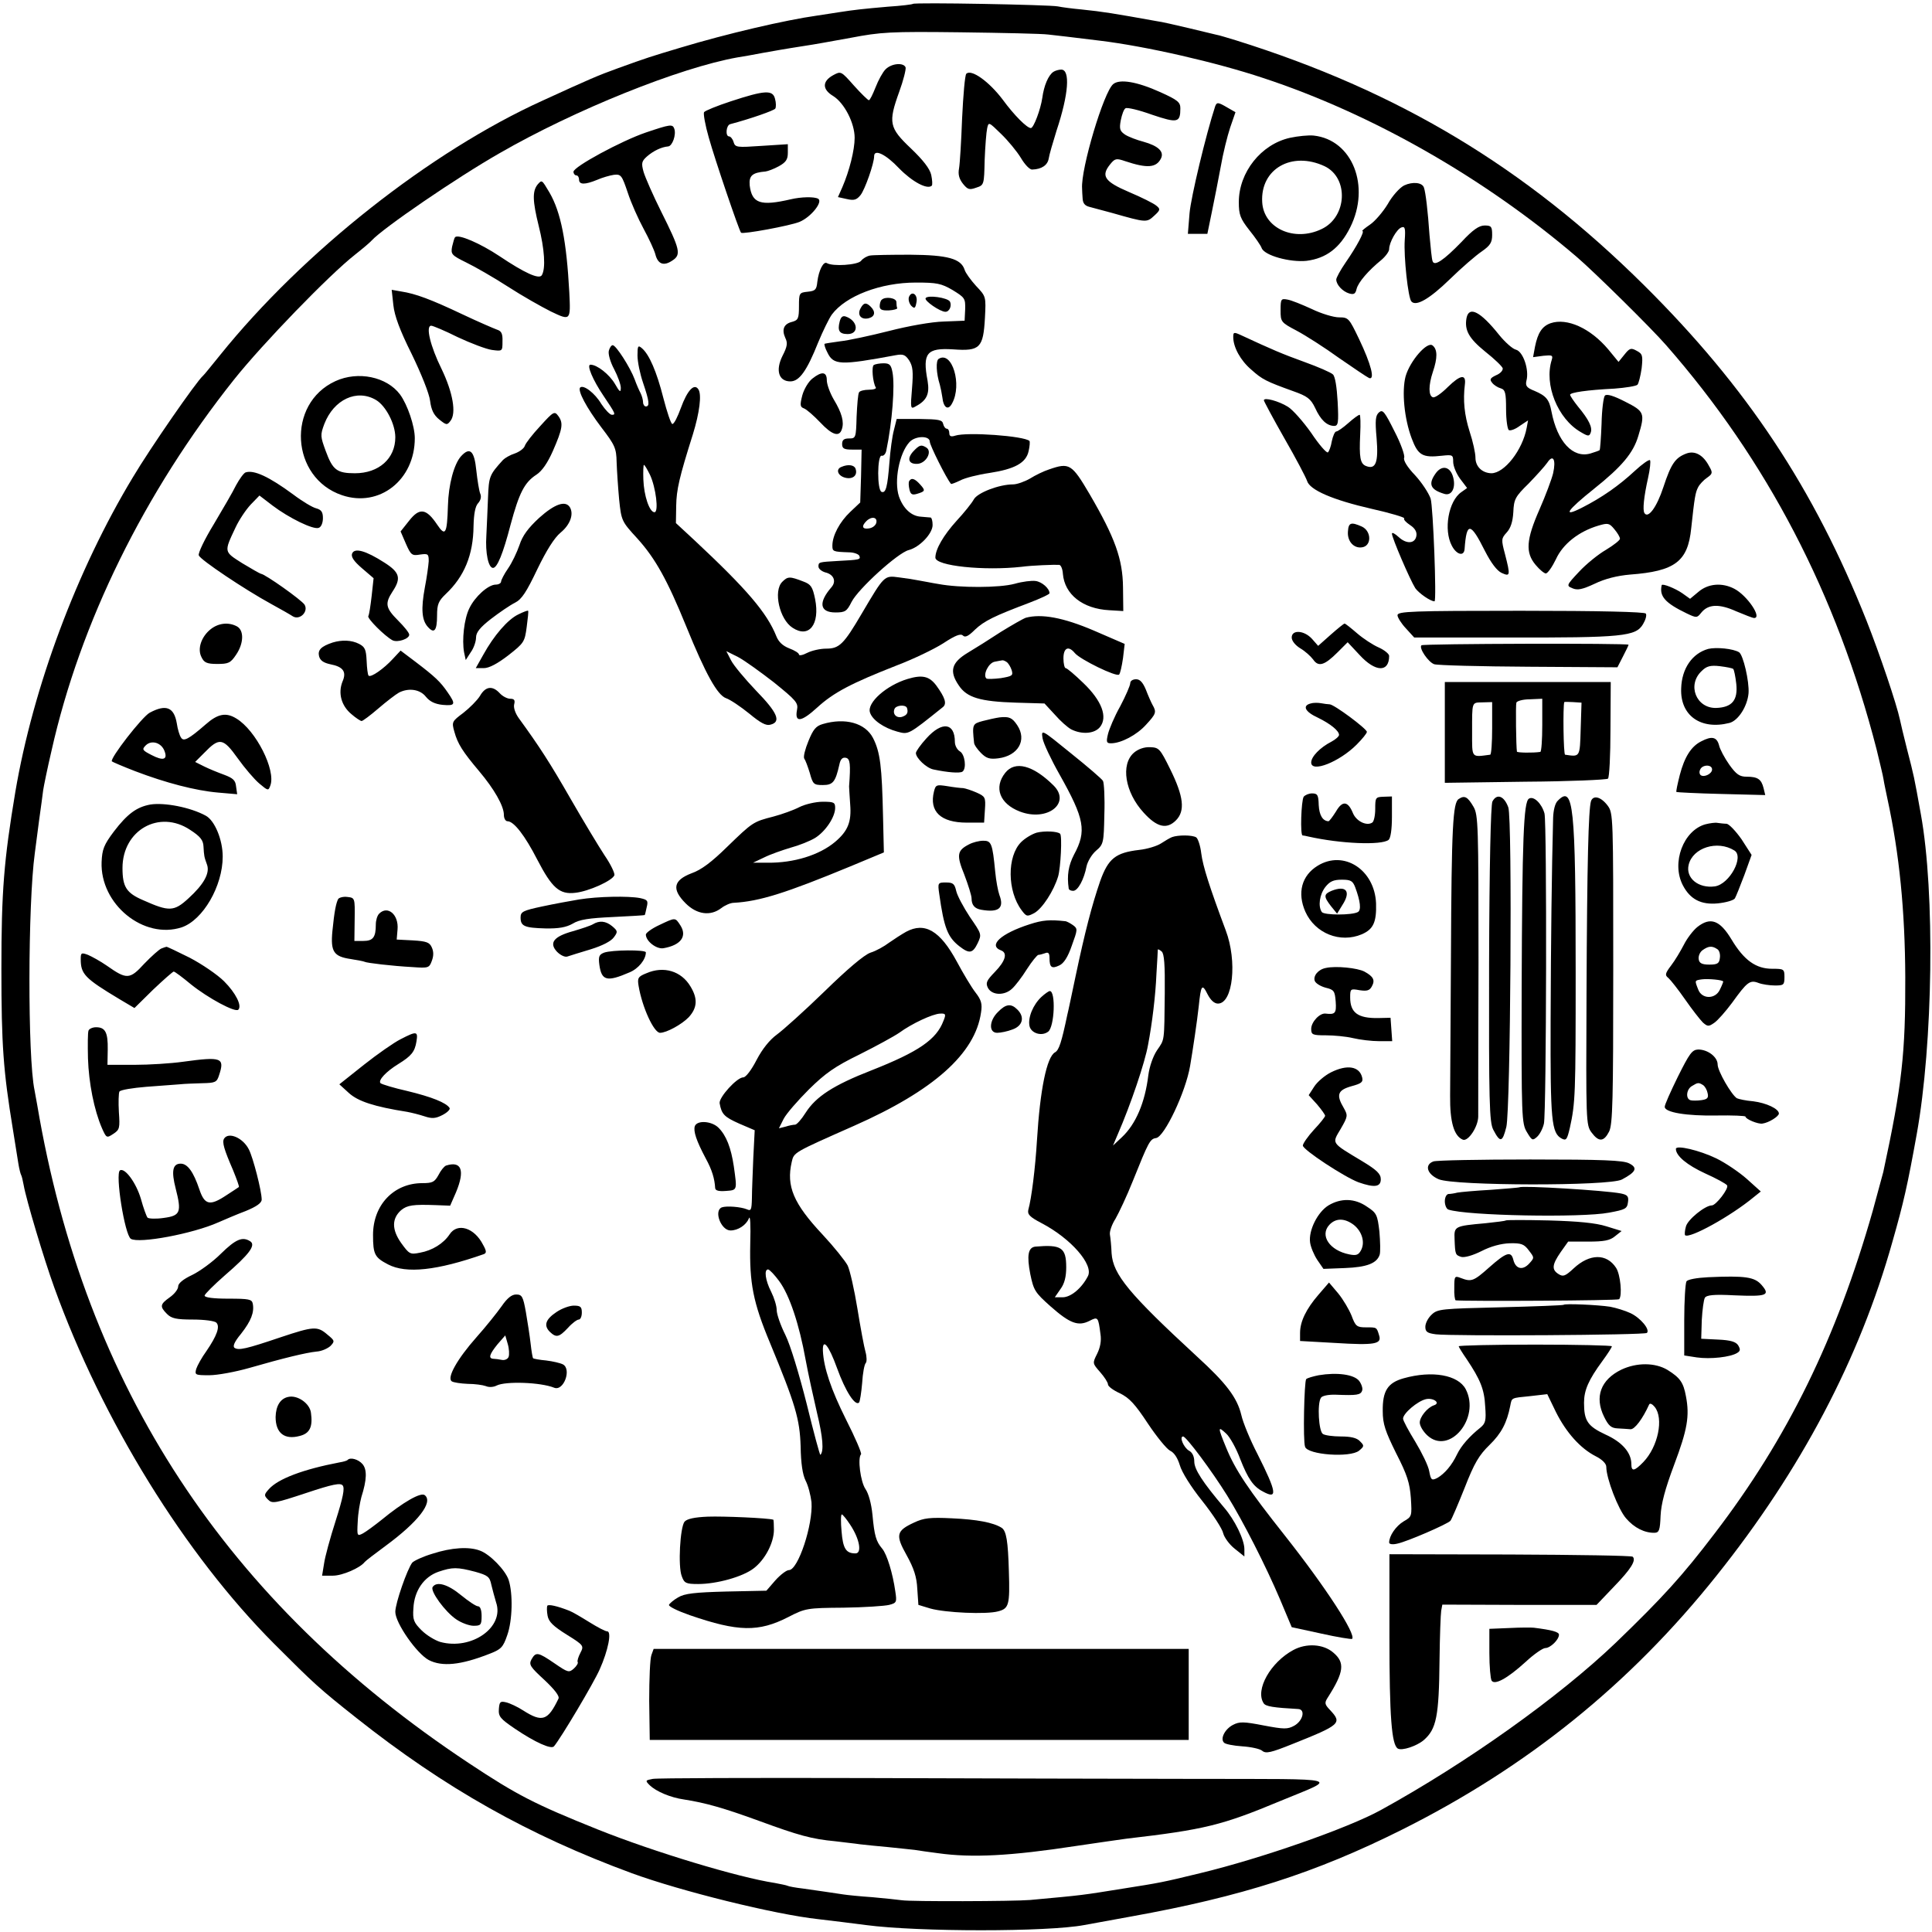 <svg version="1" xmlns="http://www.w3.org/2000/svg" width="925.333" height="925.333" viewBox="0 0 694 694"><path d="M327.9 1.4c-.2.2-4.2.7-8.9 1-9.1.8-11.9 1.1-17.7 2-2.1.3-5.6.9-7.8 1.2-11.4 1.6-32.4 6.5-49 11.5-11 3.3-11.7 3.5-22.5 7.4-7.2 2.6-10.2 3.9-27 11.6-40.4 18.3-86.1 54.4-115.9 91.4-3.1 3.8-5.8 7.2-6.2 7.5-2.4 2.1-18.9 25.9-25.2 36.5-20.1 33.3-35.8 75.3-42.2 113-4.1 24.6-5 35.6-5 63.5 0 27.6.7 36.7 4.1 57.5.8 4.9 1.7 10.6 2 12.5.3 1.9.8 3.8 1 4.1.2.3.6 1.9.9 3.6.9 5.2 7.3 26.6 11 36.8 17.3 47.9 46.9 95.8 79 128 14.5 14.5 16 15.9 29.5 26.6 31.8 25.2 62 42.2 99 55.8 17.5 6.4 51.3 14.8 67 16.5 5.7.7 11.1 1.3 17 2.1 18.8 2.5 65.4 2.5 78.5 0 1.7-.3 9.3-1.7 17-3.1 39.4-7.1 66-15.6 97-31.1 45-22.5 82-52.3 113.1-91.3 30.3-37.9 51.4-77.9 63.2-120 4-14 5.4-20.2 8.7-38.5 5.9-32.7 6.6-87 1.5-115-2.5-13.9-2.4-13.4-5-23.5-1.2-4.7-2.3-9.4-2.5-10.4-1.2-5.7-7.3-23.7-12-35.6-18.9-47.5-42.9-83.8-79.9-120.5-42.8-42.5-88.4-69.8-146.6-88-3-.9-6.2-1.9-7-2-.8-.2-5.3-1.3-10-2.4-4.7-1.1-9.8-2.3-11.5-2.5-15.6-2.8-19.2-3.4-27-4.2-3.3-.3-7.1-.8-8.5-1.1-3-.6-51.5-1.5-52.1-.9zm48.6 11c3.8.4 7.8.9 18.5 2.2 16.6 2 41.9 7.8 58.7 13.4 39.2 12.9 79.6 36 112.7 64.3 6.2 5.3 26.7 25.5 32.1 31.7 36.2 41.3 61.3 89.5 75.6 145.2 1.1 4.6 2.3 9.4 2.5 10.8.2 1.4.9 4.5 1.4 7 4.3 19.8 6.3 40.2 6.4 64 .1 27.4-1.2 38.9-7.9 70-.2.8-1.9 7.1-3.8 14-13 45.7-30.6 81.7-56.9 116-11.5 15.1-18.5 22.8-35.4 39.1-20.5 19.6-53.5 43.1-84.4 60.1-11.8 6.5-43 17.4-65 22.7-13.6 3.3-14.2 3.4-27.5 5.5-15 2.4-13.8 2.3-33.5 4.1-5.9.5-42.8.6-46 .1-1.4-.2-6.2-.7-10.6-1.1-4.5-.3-9.3-.8-10.5-1-3.4-.5-8.6-1.3-14.4-2.1-2.7-.3-5.3-.8-5.6-1-.4-.2-2.4-.6-4.5-1-13.2-2-43.6-11.2-63.6-19.2-22.9-9.2-29.1-12.4-46.3-23.8-87.3-57.8-138-135.2-155.1-236.3-.3-1.8-.8-4.3-1-5.5-2.5-11.9-2.4-66.8.1-85.1.2-1.7.9-6.8 1.5-11.5.7-4.7 1.3-9.7 1.5-11.1.2-1.4 1.5-7.8 3-14.2 10.3-46 33.3-92.8 65.6-133.4 10.3-12.9 34.1-37.5 43.4-44.8 2.8-2.2 5.5-4.5 6-5.1 4-4.4 30.4-22.5 46-31.4 26.9-15.5 64.6-30.7 85.5-34.4 1.4-.2 5.4-.9 9-1.6 10.1-1.8 11.2-1.9 15.5-2.6 2.2-.3 9.4-1.6 16-2.8 11-2.1 14.2-2.3 39.5-2 15.1.2 29.3.5 31.5.8z"/><path d="M318.1 24.9c-1 1-2.6 3.9-3.6 6.5-1 2.5-2 4.6-2.4 4.6-.3 0-2.7-2.3-5.3-5.2-4.7-5.3-4.7-5.3-7.5-3.8-4 2.2-4 5.1 0 7.5 4 2.5 7.7 9.7 7.7 15 0 4.4-1.9 11.9-4.4 17.7l-1.6 3.6 3.2.7c2.6.6 3.5.3 4.9-1.4 1.6-2 4.9-11.4 4.9-14 0-2.7 4.2-.7 9 4.4 4.7 4.8 10.1 7.7 11.7 6.2.3-.3.2-2-.2-3.9-.5-2.2-2.9-5.3-7.3-9.5-7.8-7.4-8.2-9.2-4.2-20.3 1.5-4.1 2.5-8.1 2.3-8.8-.7-1.8-5-1.5-7.2.7zM378.4 25.8c-1.8 1.2-3.4 4.9-4 9.4-.6 4.1-3.1 10.8-4.1 10.8-1.4 0-6-4.6-10.1-10.2-4.9-6.5-11.3-11.1-13.1-9.3-.5.6-1.1 7.7-1.5 16-.3 8.2-.8 16.3-1.1 18-.4 2.1 0 3.7 1.4 5.5 1.7 2.1 2.3 2.3 4.8 1.4 2.8-.9 2.8-1.1 3-9.9.2-5 .6-10.1.9-11.4.5-2.4.6-2.3 5 2 2.5 2.4 5.7 6.3 7.1 8.6 1.4 2.4 3.2 4.3 4.1 4.2 3.4-.1 5.5-1.6 5.9-3.9.2-1.4 1.5-5.8 2.8-10 4.4-13.2 5-22 1.7-22-.9 0-2.2.4-2.8.8zM399.9 30.2c-3.4 2.7-11.7 30.5-11.2 37.5 0 .7.1 2.4.2 3.7.1 1.6.8 2.5 2.4 2.9 1.2.3 4.9 1.3 8.2 2.2 12.3 3.5 12.4 3.5 15.1 1 2.2-2 2.3-2.4.8-3.6-.9-.8-5.3-3-9.8-4.9-8.9-3.8-10.2-5.8-6.8-10 1.7-2.1 2.2-2.2 5.4-1.1 7.8 2.6 11.1 2.4 12.8-.9 1.3-2.5-.9-4.6-6.3-6.1-2.3-.6-5.2-1.7-6.5-2.5-1.9-1.3-2.2-2-1.6-5.2.4-2 1.1-4 1.7-4.3.5-.4 4.8.6 9.5 2.3 9.2 3.1 10.2 2.9 10.2-2.3 0-2.2-1-3-7.2-5.8-8.4-3.8-14.6-4.8-16.9-2.9zM262.5 36.4c-4.9 1.6-9.3 3.4-9.6 3.9-.3.5.4 4.6 1.7 9.1 2.2 7.9 10.9 33.5 11.6 34.2.7.6 17.6-2.5 21-3.9 4.1-1.7 8.5-7.2 6.7-8.3-1.4-.8-6.1-.7-9.9.2-10.8 2.5-13.9 1.5-14.7-5-.3-3.5.9-4.6 5.7-5 .8-.1 3-.9 4.8-1.9 2.5-1.4 3.2-2.4 3.2-4.8v-3.1l-9.4.6c-8.9.6-9.5.6-10.1-1.4-.3-1.1-1.1-2-1.6-2-1.4 0-1.1-4 .4-4.4 7.2-1.9 15.8-4.9 16.2-5.6.3-.5.3-2.1-.1-3.5-.8-3.3-3.7-3.1-15.9.9zM436.5 38.2c-3.3 10.1-8.7 32.6-9.2 38.4l-.6 7.4h7l1.6-7.8c.9-4.2 2.3-11.6 3.2-16.3.8-4.7 2.4-11.1 3.4-14.1l1.9-5.5-2.8-1.6c-3.4-2-3.9-2.1-4.5-.5zM232 47.6c-8.8 3-26 12.3-26 14.1 0 .7.5 1.3 1 1.3.6 0 1 .7 1 1.5 0 1.9 2.1 1.9 6.5.1 1.8-.8 4.6-1.6 6-1.8 2.6-.3 2.9.2 5 6.4 1.2 3.7 3.8 9.5 5.7 13 1.9 3.5 3.8 7.6 4.2 9.1.9 3.6 3 4.4 6.1 2.3 3.3-2.1 2.8-4-4-17.6-2.9-5.8-5.7-12.2-6.3-14.2-.9-3.2-.7-3.9 1.2-5.6 2.3-2 5.2-3.4 7.6-3.6 1.5-.1 3-4.2 2.2-6.4-.6-1.7-1.6-1.5-10.2 1.4zM463.4 49.5C453 51.8 445 61.9 445 72.6c0 4.5.5 5.9 3.8 10.1 2.1 2.6 4.1 5.5 4.4 6.4 1 2.7 10.2 5.2 16.1 4.6 7.1-.9 12-4.6 15.7-12 7.4-14.8.8-31.5-13.1-33-1.9-.2-5.7.2-8.5.8zm12.4 10.2c8.8 4.2 8.1 18.3-1.1 22.6-9.8 4.7-20.8-.3-21.3-9.7-.7-11.9 10.6-18.4 22.4-12.9zM193.1 66.3c-1.9 2.4-1.8 5.9.4 14.8 2.1 8.3 2.6 15.4 1.1 17.8-1 1.5-6.1-.8-15.2-6.9-6.9-4.6-14.8-8-15.9-6.8-.3.2-.7 1.8-1.1 3.4-.5 2.7-.2 3.1 5.1 5.7 3.1 1.5 9.9 5.4 15 8.7 5.1 3.3 12 7.2 15.4 8.9 7.1 3.4 7.1 3.3 6.6-6.9-1-18.4-3-28.7-7.1-35.8-2.8-4.7-2.7-4.7-4.3-2.9zM504.4 66.6c-1.6.8-4.3 3.8-5.9 6.7-1.7 2.8-4.6 6.2-6.4 7.4-1.9 1.3-3.1 2.3-2.7 2.3.9 0-2 5.5-6.1 11.4-1.8 2.6-3.3 5.4-3.3 6 0 1.9 2.3 4.3 4.6 5 1.7.5 2.3.2 2.7-1.6.6-2.4 4.2-6.6 9-10.5 1.5-1.3 2.7-3 2.7-3.8 0-2.4 2.7-7.2 4.4-7.8 1.3-.5 1.5.3 1.2 4.6-.4 5.8 1.2 20.8 2.4 22 1.7 1.9 6.6-1 13.8-8 4.2-4.1 9.4-8.6 11.5-10 3-2.1 3.7-3.2 3.7-5.9 0-3-.3-3.4-2.7-3.4-2 0-4.2 1.5-8.3 5.9-6.4 6.6-9.8 8.9-10.4 6.9-.3-.7-.7-4.9-1.1-9.3-.6-8.8-1.4-15.4-2-17.1-.6-1.9-4.1-2.2-7.1-.8zM312.5 91.8c-1.1.2-2.5 1-3.2 1.9-1.2 1.5-10.2 2.1-12.3.8-1.2-.7-2.9 2.6-3.4 6.7-.3 2.9-.7 3.3-3.5 3.6-3 .3-3.1.5-3.1 5.2 0 4.4-.3 5-2.4 5.6-3 .7-3.9 2.7-2.5 5.8.9 1.8.7 3.1-1 6.4-2.6 5.2-1.4 9.2 2.8 9.2 3.2 0 5.9-3.7 10-14 1.7-4.1 3.9-8.6 4.9-10 5-6.7 17.5-11.5 30.2-11.5 7.5 0 9.1.3 13.2 2.7 4.4 2.7 4.6 3 4.5 6.9l-.2 4.1-7.5.3c-4.3.1-12.7 1.6-19.7 3.4-6.7 1.7-14.6 3.4-17.5 3.7-2.9.4-5.5.8-5.6.9-.2.2.2 1.6 1 3.1 2.2 4.6 4.6 4.7 24.5 1 2.7-.5 3.5-.2 4.9 1.9 1.3 2.1 1.5 4 1 10.1-.6 7-.5 7.4 1.1 6.5 4.2-2.2 5.3-4.5 4.5-9.3-1.9-10-.3-11.9 9.2-11.3 9.6.7 10.8-.5 11.4-11.3.4-7.7.4-7.7-3.2-11.5-1.9-2.1-3.8-4.7-4.1-5.8-1.3-4-6.1-5.3-19.5-5.4-6.9 0-13.4.1-14.5.3zM141.3 109.6c.4 3.8 2.3 9 6.6 17.6 3.4 7 6.3 14.2 6.6 16.8.4 3.2 1.3 5.1 3.3 6.7 2.5 2 2.8 2.1 4 .5 2.2-2.7.9-10.2-3.2-18.7-4-8.1-5.8-15.5-3.7-15.5.6 0 4.9 1.8 9.5 4.1 4.7 2.2 10.2 4.3 12.3 4.6 3.8.5 3.8.5 3.8-3.1.1-2.8-.4-3.7-2-4.2-1.1-.4-6.7-2.8-12.4-5.5-11.4-5.4-16.8-7.4-22-8.2l-3.4-.6.6 5.5z"/><path d="M326.5 106.7c-.3.9.1 2.3.8 3.1 1.2 1.2 1.5 1 1.9-1.2.6-2.8-1.7-4.4-2.7-1.9zM332.5 107.1c-.6.9 5.2 4.9 7.1 4.9 1.5 0 2.4-2.3 1.6-3.7-.9-1.4-8-2.4-8.7-1.2zM316.7 107.7c-.4.3-.7 1.4-.7 2.3 0 1.2.8 1.6 3.3 1.5 1.7-.1 3.1-.5 3-.8-.2-.4-.3-1.4-.3-2.2 0-1.5-4-2.1-5.3-.8zM460 111.4c0 4.2.1 4.4 5.8 7.4 3.2 1.7 10.1 6.1 15.2 9.8 5.2 3.6 10.1 6.9 10.8 7.2 2.2.8.7-5-3.6-14-3.6-7.5-3.8-7.8-7.2-7.8-1.9 0-6.3-1.3-9.8-3-3.5-1.6-7.4-3.2-8.8-3.4-2.2-.4-2.4-.2-2.4 3.8zM309.1 110.8c-1.3 2.4.3 4.2 3 3.5 2.2-.6 2.5-2.3.7-4.1-1.7-1.7-2.6-1.5-3.7.6zM526.8 114.2c-.8 4.4.8 7.3 6.7 12.1 3.3 2.6 6.1 5.3 6.3 6 .1.8-.9 1.9-2.4 2.5-2.1 1-2.4 1.5-1.4 2.7.6.8 2 1.7 3.1 2 1.6.5 1.9 1.6 1.9 7.5 0 3.8.5 7.2 1 7.5.6.3 2.3-.3 3.9-1.5l3-2-.5 2.7c-1.5 8-8 16.3-12.7 16.3-3.3-.1-5.7-2.4-5.7-5.6 0-1.6-.9-5.8-2.1-9.4-1.9-6-2.4-11.2-1.7-16.9.5-3.8-1.6-3.5-6.1.9-2.3 2.3-4.7 4-5.4 3.7-1.6-.5-1.6-4.3 0-9.1 1.7-5 1.7-8.1-.1-9.5-1.9-1.6-8.1 5.5-9.7 11.1-1.4 5.4-.5 15.1 2.2 22.3 2.3 6.1 3.9 7 10.9 6.2 3.8-.4 4-.3 4 2.2 0 1.5 1.1 4.2 2.5 6.1l2.5 3.3-2.1 1.5c-4.6 3.2-6.4 13.5-3.4 19.2 1.7 3.3 4.4 4 4.6 1.2.7-9.8 2.1-9.7 7.3.7 2.2 4.3 4.3 7.1 6 7.9 3.1 1.4 3.2 1 1.2-6.8-1.4-5.2-1.3-5.6.6-7.7 1.4-1.5 2.2-3.8 2.4-7.3.2-4.7.7-5.6 5.5-10.3 2.8-2.9 5.8-6.2 6.7-7.5 2.1-3.2 3.2-1.1 2.1 3.8-.5 2.1-2.7 8-4.9 13-4.8 10.9-5.1 15.5-1.4 19.9 1.4 1.7 3.1 3.1 3.7 3.1.7-.1 2.3-2.4 3.6-5.1 2.5-5.5 8.2-10 15.3-12.1 3.4-1 3.9-.9 5.7 1.3 1.1 1.3 2 2.8 2 3.4.1.5-2.2 2.3-5 4-2.8 1.6-7.2 5.2-9.7 7.9-4.5 4.8-4.6 5-2.4 5.9 1.8.8 3.5.5 8-1.6 3.7-1.8 8.1-2.9 12.7-3.3 16.2-1.2 20.8-4.7 22-16.6 1.2-11.2 1.5-12.9 2.5-14.8.5-1 2-2.6 3.2-3.4 2-1.4 2.1-1.8.7-4.2-2.1-4-5.1-5.6-8.1-4.5-4 1.5-5.5 3.6-8.3 12.1-2.4 7.3-5.5 11.4-6.8 9.3-.7-1.1-.2-5.9 1.3-12.6.7-3.1 1-6 .7-6.4-.4-.3-2.8 1.4-5.4 3.8-5.8 5.4-12 9.7-19.1 13.3-7.1 3.6-5.5 1.1 4.5-6.9 9.9-7.9 14-12.8 15.8-18.9 2.5-8.2 2.2-8.8-4.7-12.3-4.1-2.1-6.6-2.9-7.3-2.2-.5.5-1.1 5.1-1.2 10.1-.2 5-.5 9.3-.7 9.5-.2.2-1.7.7-3.3 1.2-6.3 1.8-11.9-4.2-14-15.1-.8-4.3-1.9-5.6-6.1-7.4-2.8-1.1-3.3-1.8-2.9-3.6 1.1-3.9-1.2-10.6-3.8-11.2-1.2-.3-3.9-2.7-6-5.3-6.7-8.4-10.8-10.5-11.7-6.1zM301.6 115.6c-.8 3.2-.1 4.4 2.9 4.4 4.2 0 3.7-4.8-.7-6.3-1.1-.4-1.8.2-2.2 1.9z"/><path d="M557 116.1c-3.1 1.1-4.6 3.5-5.6 8.4l-.7 3.8 3.7-.5c3.2-.3 3.5-.2 3 1.5-2.8 8.8 2.1 21.1 10.4 25.9 2.7 1.6 3.1 1.6 3.6.2.7-1.8-.6-4.6-4.6-9.4-1.5-1.9-2.8-3.8-2.8-4.2 0-.8 6-1.7 15.9-2.2 4-.3 7.8-.9 8.3-1.4.4-.4 1.1-3.1 1.5-5.9.5-4.6.3-5.2-1.8-6.3-2-1.1-2.5-1-4.4 1.4l-2.1 2.6-3.7-4.5c-6.4-7.6-14.8-11.4-20.7-9.4zM443 121.1c0 3.6 2.6 8.4 6.5 11.7 3.9 3.5 5.3 4.2 15 7.7 5.1 1.8 6.3 2.7 7.9 6 2 4.4 4.2 6.4 6.8 6.5 1.5 0 1.7-1 1.3-8.7-.3-5.3-.9-9.1-1.7-9.8-.7-.7-5.3-2.7-10.3-4.5-8-2.9-11.5-4.4-22.7-9.6-2.6-1.2-2.8-1.1-2.8.7zM218.7 126c-.3 1.1.5 4 1.9 6.6 1.3 2.5 2.4 5.5 2.4 6.7 0 1.8-.4 1.6-2.1-1.4-2-3.4-6.4-6.9-8.8-6.9-1.5 0 .9 5.6 4.7 11.2 4.3 6.4 4.5 6.8 3 6.8-.7 0-2.4-1.8-3.8-3.9-2.3-3.9-6.4-7-7.6-5.9-1 1.1 2.3 7.3 7.6 14.3 4.9 6.4 5.4 7.5 5.5 12.5.1 3 .5 9 .9 13.4.8 7.7.9 7.9 6.6 14.1 6.4 7.1 10.7 14.8 17.5 31.5 7 17.2 11.2 24.7 14.3 25.8 1.5.5 5.2 3 8.3 5.5 4.1 3.4 6.1 4.5 7.7 4 3.9-1 2.5-4.3-5.2-12.2-4-4.2-8.1-9.1-9-10.9l-1.7-3.3 4.2 2.1c2.3 1.2 8.1 5.4 13 9.2 7.9 6.4 8.7 7.3 8.2 9.8-.9 4.7 1.5 4.4 7.2-.8 6-5.5 12.4-8.8 28.7-15.2 5.8-2.2 13.3-5.8 16.6-7.9 4.4-2.9 6.3-3.6 7.1-2.8.8.8 2 .2 4.3-2.1 3.4-3.2 6.9-4.9 19.6-9.7 3.9-1.5 7.2-3 7.2-3.4 0-1.7-2.7-4.1-5-4.4-1.4-.2-4.7.2-7.5 1-5.5 1.5-19.8 1.5-27.3.1-2.6-.4-5.8-1.1-7.2-1.3-1.4-.3-4.6-.8-7.1-1.1-5.3-.7-5.2-.8-13.4 13.1-6.4 10.9-8 12.5-12.7 12.5-2.2 0-5.2.7-6.8 1.5-1.7.9-3 1.1-3 .6 0-.5-1.6-1.5-3.5-2.2-2.3-.9-3.8-2.3-4.6-4.3-3.4-8.5-10.6-16.9-29.3-34.4l-6.8-6.3.1-6.2c.1-5.8 1.1-10.2 6-25.7 2.4-7.8 3.2-14.2 2-16.1-1.5-2.4-4 .3-6.3 6.6-1.2 3.3-2.5 5.9-3.1 5.8-.5-.1-1.9-4.3-3.2-9.3-2.4-9.5-5.1-15.7-7.7-17.9-1.4-1.2-1.6-.9-1.6 2.6 0 2.2.9 6.6 2 9.8 2.2 6.5 2.5 8.5 1 8.5-.5 0-1-.7-1-1.5s-.4-2.3-.9-3.3c-.5-.9-1.5-3.2-2.1-4.9-1.6-4.3-6.7-12.3-7.9-12.3-.5 0-1.1.9-1.4 2zm14.8 44.6c2.1 4.5 3.2 13.4 1.6 13.4-1.8 0-3.8-5.9-4-11.8-.1-2.8 0-5.2.2-5.2.3 0 1.2 1.6 2.2 3.6zM337.2 128.9c-1.1.6-.9 5.2.4 9.3.3 1.1.7 3.1.9 4.5.4 3.8 2.1 4.9 3.5 2.2 3.7-6.7 0-19-4.8-16z"/><path d="M313.9 131.1c-.9.5-.4 6.3.7 8.1.3.4-.8.8-2.5.8-1.6 0-3.2.4-3.5.9-.4.5-.7 4.5-.9 8.8-.2 7.6-.3 7.8-2.7 7.8-1.8 0-2.5.5-2.5 2 0 1.6.7 2 3.5 2h3.5l-.2 9.5-.3 9.5-3.6 3.4c-3.8 3.6-6.4 8.5-6.4 12.1 0 2.1.2 2.2 5.9 2.4 1.9 0 3.6.7 3.8 1.3.5 1.3.1 1.4-7.7 1.8-6.9.4-7 .4-7 2 0 .8 1.1 1.7 2.4 2.1 3.1.7 4.1 3.2 2.3 5.3-4.8 5.5-4.3 9.1 1.4 9.1 3.5 0 4.1-.4 5.8-3.8 2.4-4.7 16.6-17.6 20.5-18.6 3.9-1 8.6-5.9 8.6-9 0-1.4-.3-2.6-.7-2.7-.5 0-2-.2-3.5-.3-3.5-.2-6.4-3-7.9-7.3-1.8-5.5.1-15.5 3.8-19.5 2.1-2.3 7.3-2.4 7.3-.1 0 1.2 5.9 13.1 7.6 15.1.1.2 1.6-.4 3.3-1.2 1.6-.9 6.4-2.1 10.5-2.7 9.1-1.4 13.2-3.6 14.1-7.9.4-1.7.5-3.3.3-3.6-1.9-1.8-22.4-3.3-26.7-1.9-1.5.5-2.1.2-2.1-.9 0-.9-.4-1.6-.9-1.6s-1.1-.8-1.3-1.7c-.3-1.5-1.6-1.7-8.5-1.8h-8.2l-1 4c-.6 2.2-1.3 7.4-1.6 11.5-.7 9-1.3 11.2-2.8 10.7-1.7-.5-1.6-13.3 0-13 .7.2 1.5-.7 1.7-2 2.1-10.1 3.1-23.2 2.2-27.9-.5-2.7-1-3.3-3.2-3.3-1.4 0-3 .3-3.5.6zm.9 56.6c-.2 1-1.3 1.9-2.6 2.1-2.4.4-2.9-.7-1-2.6 1.8-1.8 4-1.5 3.6.5zM291.8 136c-1.4 1.1-3 3.8-3.6 6-.9 3.5-.8 4.2.6 4.7 1 .4 3.5 2.6 5.8 5 4.3 4.6 6.9 5.4 7.8 2.5.9-2.6 0-5.9-2.9-10.7-1.4-2.4-2.5-5.5-2.5-6.9 0-3.1-1.8-3.3-5.2-.6zM120.5 136.9c-17.7 8.1-16.1 34.8 2.4 41 13.4 4.5 26.1-5.5 26.1-20.5 0-4.3-2.6-12-5.3-15.7-4.8-6.4-15.1-8.5-23.2-4.8zm14.6 6.8c3.5 2.1 6.9 8.6 6.9 13.4 0 7.6-5.9 12.9-14.5 12.9-6.5 0-8-1.2-10.5-8-1.9-5.2-2-5.7-.5-9.7 3.4-8.8 11.7-12.7 18.6-8.6zM454 143.8c0 .3 3.3 6.5 7.4 13.7 4.1 7.1 7.7 14 8.1 15.2.9 3.3 9.3 6.9 23.3 10.1 6.7 1.5 12 3.1 11.6 3.4-.3.4.6 1.4 2.1 2.4 1.7 1.1 2.5 2.4 2.3 3.8-.4 2.9-3.5 3.2-6.4.5-1.3-1.2-2.4-1.8-2.4-1.2 0 1.5 6.5 16.6 8.4 19.6 1.3 1.8 5.4 4.7 6.9 4.7.8 0-.5-34.1-1.4-36.9-.7-2-3.2-5.8-5.6-8.4-2.8-2.9-4.3-5.4-3.9-6.3.3-.8-1.2-5.1-3.5-9.5-3.5-7-4.2-7.9-5.5-6.8-1.3 1.1-1.5 2.8-.9 9.4.7 8.6-.3 11.3-3.8 9.9-2.1-.8-2.5-3.1-2.1-11.3.2-3.9.1-7.1-.2-7.1-.4 0-2.2 1.3-4.1 3-1.8 1.6-3.8 3-4.3 3s-1.2 1.6-1.6 3.5c-.3 1.9-1 3.7-1.4 4-.5.3-3.2-2.8-6-7-2.9-4.1-6.7-8.4-8.4-9.4-3.2-2-8.6-3.5-8.6-2.3zM194.1 153c-2.8 3-5.3 6.2-5.6 7.2-.3.9-1.9 2.1-3.6 2.7-1.6.5-3.5 1.6-4.2 2.3-4.9 5.4-5.1 5.9-5.4 13.6-.2 4.2-.4 10.4-.6 13.7-.4 6 .7 11.5 2.4 11.5 1.5 0 3.6-5.1 6.3-15.5 3.1-11.5 5-15.2 9.3-18 2-1.3 4-4.2 5.9-8.5 3.5-8 3.8-10 2-12.5-1.4-1.9-1.7-1.8-6.5 3.5z"/><path d="M328.1 162.1c-2.5 2.7-1.7 4.8 1.7 4.5 3-.4 5.1-4.4 3-5.8-1.9-1.2-2.5-1-4.7 1.3zM165.6 163.9c-2.5 2.8-4.5 10.1-4.7 17.8-.3 10.1-.9 11.2-3.9 6.7-3.9-5.8-6.3-6.1-10-1.4l-3.1 3.9 1.9 4.4c1.8 4.1 2.2 4.4 5.1 3.9 2.9-.4 3.1-.2 3.1 2.4-.1 1.6-.7 5.9-1.4 9.5-1.4 7.6-1.1 11.7 1.1 14.1 2.3 2.6 3.3 1.3 3.3-4.1 0-4 .5-5.2 3.1-7.7 6.7-6.3 9.9-14.1 10-24.4.1-4.3.6-7.1 1.6-8.2 1-1.1 1.3-2.4.8-3.5-.4-1-1-4.7-1.4-8.3-.7-7.1-2.3-8.6-5.5-5.1zM302.3 167.7c-2.2.8-1.4 3.2 1.3 3.9 2.8.7 4.6-.9 3.7-3.3-.5-1.3-2.7-1.6-5-.6zM376.9 168.6c-1.9.6-5 2.1-6.9 3.3-1.9 1.1-4.7 2.1-6.1 2.1-5 0-12.8 3-14.1 5.4-.7 1.3-3.5 4.8-6.2 7.7-4.7 5.2-7.6 10.2-7.6 13.2s17.5 4.8 31 3.3c3.6-.5 11.7-.8 13.5-.7.6.1 1.2 1.5 1.3 3.2.6 7.4 7.1 12.6 16.7 13.1l5 .3-.1-8.5c-.1-10.2-2.9-17.9-12-33.5-6.4-10.9-7.3-11.4-14.5-8.9zM515.6 170.2c-2.6 3.7-1.8 5.7 3.2 7.2 2.8.9 4.4-2.5 3-6.6-1.2-3.4-4.1-3.7-6.2-.6zM88.2 169.7c-.7.3-2.2 2.4-3.4 4.6-1.1 2.3-4.8 8.6-8 14-3.3 5.4-5.7 10.4-5.4 11.2.6 1.6 16.4 12.2 26.1 17.5 3.3 1.8 6.8 3.8 7.7 4.4 2.5 1.5 5.7-1.7 4.2-4.2-1.1-1.7-14.2-11-15.7-11.1-.4-.1-3.4-1.8-6.7-3.8-6.6-4.2-6.6-3.9-2.4-12.8 1.3-2.8 3.8-6.5 5.5-8.3l3.1-3.2 4.7 3.6c5.8 4.4 14.7 8.8 16.6 8 .9-.3 1.5-1.8 1.5-3.5 0-2.2-.6-3-2.4-3.5-1.3-.3-5-2.5-8.3-5-8.7-6.4-14.1-8.9-17.1-7.9zM326.6 172.8c-.3.5-.2 1.8.1 3.1.4 1.7 1 2 2.7 1.5 3-.9 3.1-1.2 1.1-3.4-1.9-2.1-3.1-2.5-3.9-1.2zM193.7 186c-4 3.7-6 6.4-7.1 9.8-.9 2.6-2.7 6.4-4.1 8.4-1.4 2-2.5 4.2-2.5 4.7 0 .6-.9 1.1-1.9 1.1-2.7 0-7.5 4.3-9.5 8.5-1.9 3.8-2.7 11.4-1.9 15.8l.6 2.8 1.8-2.8c1.1-1.5 1.9-3.9 1.9-5.3 0-1.8 1.4-3.6 5.4-6.7 3-2.3 6.8-4.9 8.6-5.8 2.4-1.2 4.1-3.8 8-12 3.3-6.8 6.1-11.3 8.4-13.2 3.4-2.8 4.8-6.6 3.3-9.1-1.6-2.5-5.4-1.2-11 3.8zM484.2 190.9c-.3 3.5 2.1 6.2 5.1 5.7 3.4-.5 3.4-5.7 0-7.4-4-1.8-4.9-1.5-5.1 1.7zM126.5 198.8c-.5 1.2.6 2.8 3.5 5.3l4.2 3.6-.7 6.4c-.4 3.5-.9 6.8-1.2 7.2-.5.8 5.9 7.2 8.7 8.7 1.8.9 6-.5 6-2 0-.7-1.8-2.9-4-5.1-4.5-4.5-4.8-6.1-2-10.4 3.2-4.8 2.6-6.9-2.9-10.4-6.7-4.3-10.7-5.4-11.6-3.3zM281 209c-3.3 3.3-1 13.5 3.7 16.5 5.9 3.9 9.9-1.2 8.1-10.3-.9-4.4-1.5-5.3-4.2-6.3-4.9-1.9-5.6-1.9-7.6.1zM596.9 210.2c-.9 4 1.2 6.4 9.1 10.2 3.4 1.6 3.6 1.6 5.1-.3 2.5-3.1 6.4-3.3 12.6-.5 3.1 1.3 5.9 2.4 6.4 2.4 3 0-2.5-8.1-7.1-10.5-4.4-2.3-9.4-1.9-12.9 1.1l-3 2.5-2.8-2c-2.6-1.8-7.2-3.6-7.4-2.9zM186.2 220.7c-3.8 1.8-8.8 7.6-12.6 14.5l-2.7 4.8h2.9c1.9 0 4.9-1.6 8.8-4.6 5.6-4.4 5.9-4.8 6.6-10.2.4-3 .7-5.7.5-5.8-.1-.2-1.7.4-3.5 1.3zM502 221c0 .8 1.4 3 3 4.7l3 3.3h33.2c41.9.1 46.4-.4 49-4.8.9-1.5 1.4-3.2 1-3.8-.5-.6-16.4-1-44.9-1-39.2 0-44.3.2-44.3 1.6zM368.5 221.9c-1.1.4-5.1 2.7-9 5.1-3.8 2.5-9.2 5.9-11.9 7.5-5.8 3.5-6.7 6.6-3.2 11.7 2.9 4.4 7.7 5.8 20.5 6.2l10.3.3 3.7 4c2 2.3 4.6 4.6 5.9 5.3 3.8 1.9 8.3 1.6 10.3-.8 2.9-3.6.7-9.5-6-15.9-3-2.9-5.8-5.3-6.3-5.3-.4 0-.8-1.6-.8-3.5 0-3.8 1.8-4.7 4.1-1.9 1.9 2.3 15 8.7 15.9 7.7.4-.4 1-3.1 1.4-5.9l.6-5.1-11.1-4.8c-11-4.7-18.8-6.1-24.4-4.6zm-6.9 15.9c.6.4 1.4 1.7 1.8 2.9.6 2 .2 2.2-3.9 2.9-2.5.3-4.9.4-5.2.1-1.3-1.3.8-5.6 3-6 1.2-.2 2.4-.5 2.7-.5.3-.1 1 .2 1.6.6zM75.7 226c-3.4 2.7-4.9 7.1-3.3 10.1.9 1.9 1.9 2.4 5.6 2.4 4 0 4.8-.3 6.8-3.3 2.8-4.1 2.9-8.8.3-10.2-3-1.6-6.6-1.2-9.4 1zM478 228l-4.5 4-2.2-2.5c-2.8-3.1-7.3-3.4-7.3-.5 0 1.2 1.3 2.8 3.1 3.9 1.7 1 3.7 2.8 4.6 4 1.9 2.8 4.1 2.1 8.8-2.6l3.6-3.6 4.3 4.6c5.7 6.2 10.6 6.3 10.6.3 0-.7-1.7-2.1-3.7-3-2.1-.9-5.6-3.2-7.8-5.1-2.2-1.9-4.2-3.5-4.5-3.5-.3 0-2.5 1.8-5 4zM119.5 230.8c-4.2 1.4-5.4 2.7-4.9 4.9.4 1.6 1.7 2.4 4 2.9 4.7.9 6 2.7 4.4 6.3-1.6 4.1-.4 8.6 3.2 11.6 1.6 1.4 3.3 2.5 3.7 2.5.4 0 3.1-2 6-4.5s6.3-5.1 7.4-5.7c3.5-1.8 7.6-1.2 9.7 1.5 1.4 1.7 3.2 2.6 6 2.9 4.6.4 4.8-.2 1.8-4.5-2.6-3.8-4.5-5.6-11.6-11l-5.3-4-2.8 3c-3.2 3.5-7.9 6.8-8.7 6-.3-.3-.6-2.7-.7-5.3-.2-4.1-.6-5-2.7-6.1-2.7-1.4-6.2-1.5-9.5-.5zM510.6 231.8c-1 1 2.5 6.1 4.6 6.8 1.3.4 16.6.8 34 .9l31.8.2 2-3.9c1.1-2.1 2-4 2-4.2 0-.6-73.9-.4-74.4.2zM613.6 233.1c-5.7 1.6-9.5 7-9.7 14.2-.4 9.7 7 15 17.3 12.4 3.2-.8 6.5-6 6.9-10.7.3-4.2-1.9-13.7-3.4-14.7-2.1-1.3-8.2-1.9-11.1-1.2zm9 7.2c.3.3.8 2.7 1.1 5.4.6 5.8-1.5 8.4-7.2 8.6-7.2.2-10.6-8.3-5.2-13.3 1.7-1.7 3.1-2.1 6.5-1.7 2.4.3 4.5.7 4.8 1zM326 243.9c-7.6 2.3-14.6 8.5-13.5 12 .8 2.7 5 5.6 9.8 6.9 4.1 1.1 3.8 1.3 16.4-8.8 1.5-1.2.8-3.4-2.4-7.8-2.5-3.3-5-3.9-10.3-2.3zm-.2 10.4c.5 1.6.1 2.5-1.5 3.1-2 .8-3.8-.7-3-2.7.5-1.4 4-1.7 4.5-.4zM406 245.4c0 .8-1.6 4.5-3.6 8.3-2.1 3.7-4 8.3-4.4 10-.7 2.9-.5 3.3 1.1 3.3 3.6 0 9.3-3 12.6-6.7 3.6-3.9 3.8-4.5 2.3-7.1-.5-.9-1.6-3.4-2.4-5.5-1.1-2.6-2.1-3.7-3.5-3.7-1.2 0-2.1.6-2.1 1.4zM519 263.1v18.1l28.9-.4c15.9-.1 29.3-.7 29.7-1.1.5-.4.9-8.4.9-17.7l.1-17H519v18.1zm35-2.6c0 5.2-.3 9.5-.7 9.6-2.7.4-8.3.3-8.4-.1-.3-1.7-.5-16.7-.2-17.6.2-.6 2.4-1.2 4.8-1.2l4.5-.2v9.5zm-18 1.1c0 5.2-.3 9.4-.7 9.5-6.9.9-6.5 1.4-6.5-8.1 0-11.1-.2-10.6 3.7-10.7l3.5-.1v9.4zm31.8.3c-.3 10.2-.2 10-5.6 9.2-.6-.1-.8-17.3-.3-18.9.1-.1 1.5-.1 3.1 0l3.1.2-.3 9.5zM172.4 250c-1 1.6-3.7 4.3-6 6.1-4 3-4.2 3.2-3.2 6.7 1.2 4.4 3 7.2 8.9 14.2 5.4 6.4 8.9 12.5 8.9 15.7 0 1.3.6 2.3 1.3 2.3 2.3 0 6.3 5.2 10.7 13.8 5.3 10.2 8 12.6 13.7 11.9 4.7-.5 13.2-4.3 14-6.3.2-.7-1.3-3.9-3.5-7.1-2.1-3.2-7.6-12.3-12.2-20.3-7.4-12.9-11.2-18.8-18.7-29.1-1.2-1.7-1.9-3.7-1.6-4.9.4-1.5 0-2-1.4-2-1.1 0-2.8-.9-3.8-2-2.6-2.8-5.1-2.5-7.1 1zM470.8 252.7c-3.1.8-2 3 2.6 5.1 4.5 2.2 7.6 4.7 7.6 6.2 0 .5-1.2 1.6-2.7 2.4-4.1 2.1-7.3 5.4-7.3 7.5 0 3.8 10.1-.2 16.3-6.4 2.1-2.1 3.7-4.1 3.7-4.6 0-1.1-11.8-9.9-13.4-9.9-.6 0-2-.2-3.1-.4s-2.8-.2-3.7.1zM53.8 256c-2.7 1.4-14.5 16.6-13.6 17.5.2.2 3.9 1.8 8.3 3.5 11 4.2 21.7 7 29.8 7.7l6.9.6-.4-2.8c-.2-2.2-1.1-3-4.3-4.2-2.2-.8-5.4-2.1-7.2-3l-3.2-1.6 3.2-3.2c5.5-5.7 6.8-5.5 12.1 1.9 2.5 3.5 6 7.6 7.8 9.1 3.1 2.6 3.2 2.6 3.9.7 2.1-5.5-5.2-19.9-12.2-24.1-3.7-2.3-6.7-1.7-11 2.1-6.2 5.4-8 6.3-8.9 4.7-.5-.7-1.2-3-1.5-5.1-1-5.8-3.9-6.9-9.7-3.8zm5.3 13.8c1.2 3.1-.5 3.6-4.7 1.4-3.3-1.7-3.5-2-2-3.5 2.1-2 5.6-.9 6.7 2.1zM359 257.7c-1.4.2-4.1.8-6 1.3-3.7 1-3.8 1.2-3.1 7.8 0 .7 1.2 2.4 2.5 3.7 1.9 1.9 3.1 2.3 6.2 1.9 7.1-.9 10.4-6.5 6.8-11.9-1.8-2.7-2.9-3.2-6.4-2.8zM295.5 260.1c-2.4.7-3.4 1.9-5.1 6.1-1.2 2.9-1.9 5.7-1.5 6.3.4.5 1.3 2.9 2 5.2 1.1 4 1.4 4.3 4.7 4.3 3.6 0 4.5-1.1 5.9-7.3.4-2 1.1-2.7 2.3-2.5 1.6.3 1.8 2.2 1.2 10.3 0 .5.2 3.5.4 6.5.5 6.2-.8 9.5-5.4 13.4-5.7 4.8-14.9 7.6-24.2 7.5h-5.3l4-1.9c2.2-1.1 6.5-2.6 9.5-3.5 3-.8 7-2.4 8.8-3.5 3.7-2.3 7.2-7.5 7.2-10.8 0-2-.5-2.2-4.5-2.2-2.5 0-6.3.9-8.3 1.9-2.1 1.1-6.3 2.6-9.3 3.4-7.4 1.9-7.5 2-16.7 10.9-5.5 5.4-9.3 8.3-12.8 9.5-6.5 2.5-7.2 5.7-2.1 10.8 4 4 8.9 4.7 12.8 1.7 1.3-1 3.3-1.9 4.5-1.9 9.2-.5 18.7-3.5 41.9-13.1l12-5-.3-12.8c-.4-18.1-1-23.2-3.6-28.3-2.8-5.4-10-7.4-18.1-5zM332.8 265.2c-2.1 2.3-3.8 4.7-3.8 5.3 0 1.8 3.8 5.4 6.3 5.9 5.2 1.1 9.4 1.4 10.4.8 1.6-1.1.9-6.3-.9-7.3-1-.6-1.8-2.1-1.8-3.4 0-6.9-4.6-7.5-10.2-1.3zM374.5 265.2c.3 1.8 3.1 7.7 6.1 13 9 16 9.8 20.3 5.2 28.8-2 3.9-2.6 7.4-1.9 12.2.1.5.8.8 1.6.8 1.7 0 3.9-4.1 4.8-8.8.4-1.8 1.9-4.3 3.4-5.6 2.7-2.3 2.8-2.8 3-13.1.2-5.9-.1-11.3-.5-12-.4-.7-5.5-5.1-11.5-9.9-10.7-8.7-10.7-8.7-10.2-5.4zM611.1 266.3c-3.6 1.8-6 5.6-7.7 12.1-.8 3.2-1.4 5.9-1.2 6.1.2.1 7.4.5 16.1.7l15.8.4-.6-2.5c-.8-3.2-2.1-4.1-6.1-4.1-2.5 0-3.7-.8-6.2-4.3-1.7-2.4-3.4-5.6-3.7-7-.8-3-2.6-3.4-6.4-1.4zm3.9 10.1c0 1.5-2.7 2.9-4 2.1-.5-.3-.7-1.2-.3-2 .7-1.9 4.3-2 4.3-.1zM407.3 270.4c-4.8 4.2-3.2 14.2 3.5 21.5 4.8 5.3 8.3 6.1 11.6 2.8 3.4-3.4 2.8-8.6-2.1-18.5-3.6-7.3-4-7.7-7.2-7.8-2.1-.1-4.3.7-5.8 2z"/><path d="M361.1 277.6c-4.2 5.3-2 11.1 5.2 13.9 9.9 3.8 18.6-3 12.1-9.4-7.4-7.3-13.8-8.9-17.3-4.5zM335.5 284.3c-1.8 7.2 2.4 11.2 11.8 11.2h6.2l.3-4.7c.3-4.4.1-4.7-3-6.1-1.8-.8-4-1.5-4.8-1.6-.8 0-3.4-.3-5.7-.7-3.9-.6-4.2-.5-4.8 1.9zM468.3 286.2c-.9 1.5-1.3 13.8-.4 13.9.3 0 1.3.2 2.1.4 11.6 2.6 26.2 3.2 28.8 1.2.7-.6 1.2-3.6 1.2-8.3v-7.3l-3 .1c-2.9.1-3 .3-3 4.4 0 2.4-.5 4.6-1.1 4.9-2 1.3-5.7-.5-6.9-3.4-1.8-4.4-3.8-4.6-6.1-.6-1.2 1.9-2.4 3.5-2.7 3.5-2.1-.1-3.3-2.2-3.5-5.8-.1-3.6-.4-4.2-2.4-4.2-1.2 0-2.5.6-3 1.2zM524 287c-2.1 1.3-2.6 9.8-2.8 56.5-.1 22.5-.3 45.1-.3 50.1-.1 9.5 1.4 14.5 4.6 15.8 1.9.7 5.5-4.7 5.5-8.4 0-1.4 0-26.3.1-55.3 0-49.2-.1-53-1.8-55.9-2.1-3.6-3.2-4.2-5.3-2.8zM536.1 287.9c-.6 1.1-1.1 23.1-1.2 58.3-.1 49.8.1 56.9 1.5 59.6 2.5 4.8 3.3 4.6 4.7-1 1.5-6.4 2.2-110.8.7-114.8-1.5-4.1-4.1-5.1-5.7-2.1zM549.2 286.9c-1.9 1.2-2.4 14.2-2.6 68.1-.1 46.4 0 48.6 1.9 51.7 1.8 3 2 3.1 3.6 1.7 1-.9 2.1-3 2.5-4.8.9-4.2 1.1-107.8.2-111.4-1-3.6-3.9-6.4-5.6-5.3zM559.6 287.6c-1 .9-1.6 3.4-1.7 6.2-.5 19.4-.8 43.7-.9 73.2-.1 35.7.3 40 4 42 1.6.8 1.9.4 2.9-3.8 2-9.1 2.1-12 2.1-55.7 0-60.4-.8-67.6-6.4-61.9zM571.5 287.8c-.9 3.1-1.4 21.7-1.6 69.1-.2 46-.2 47.2 1.8 49.9 2.6 3.5 4.4 3.4 6.3-.3 1.3-2.6 1.5-11 1.5-58.7 0-54.5 0-55.7-2-58.4-2.4-3.2-5.2-3.9-6-1.6zM54 289c-4.9.9-8.2 3.3-13.1 9.7-3.6 4.8-4.2 6.4-4.4 10.9-.6 15.2 15.1 28 28.8 23.5 7.6-2.6 14.7-14.8 14.7-25.4 0-6.1-2.9-13-6.1-14.7-5.5-3-14.8-4.8-19.9-4zm14.3 9.1c3.7 2.4 4.7 3.7 4.8 6 .2 3.3.2 3.6 1.3 6.6 1 3-1.2 7-6.7 12-5.2 4.8-7 4.8-16.2.7-6.1-2.6-7.5-4.8-7.5-11.6 0-13.6 13.2-21.1 24.3-13.7zM612.6 296.1c-7.9 2.2-12.3 13.8-8.1 21.9 2.6 5 6.5 7.1 12.6 6.5 2.9-.3 5.7-1.1 6.1-1.8.4-.7 1.9-4.4 3.4-8.4l2.6-7.2-3.6-5.6c-2.1-3-4.5-5.5-5.4-5.6-.9 0-2.4-.2-3.2-.3-.8-.2-2.8.1-4.4.5zm10.4 9.4c3.6 2.2-1.7 12.1-7 12.9-5.9.8-10.6-3-9.4-7.8 1.5-6.1 10.3-8.9 16.4-5.1zM372.4 299.1c-1.7.5-4.2 2-5.6 3.4-5.1 5.1-5 17.6.2 24.5 1.7 2.3 2 2.3 4.5 1 2.9-1.6 7-7.9 8.6-13.2.9-3.1 1.5-14.6.7-15.3-.9-.9-5.6-1.1-8.4-.4zM421 300.7c-.8.3-2.6 1.4-4 2.3-1.4.9-4.9 2-7.8 2.3-8.5 1-11.1 3.1-14 11.2-3 8.7-5.5 18.4-8.8 34-1.4 6.6-2.7 12.9-3 14-2.1 10-3 12.7-4.4 13.5-3 1.6-5.4 13.5-6.5 31.5-.6 10.1-2 21.2-3.1 25-.4 1.7.4 2.6 4.8 4.9 10.5 5.5 18.7 14.9 16.6 19-2.2 4.3-6.1 7.6-9.1 7.6h-2.8l2-2.9c1.5-2 2.1-4.5 2.1-7.9 0-7.1-1.8-8.2-11.1-7.4-2.6.3-3.1 3.2-1.8 9.9 1.2 5.8 1.7 6.6 7.2 11.5 7 6.2 10 7.3 14 5.3 3.1-1.6 3.2-1.5 4 4.7.4 2.4-.1 4.9-1.2 7.1-1.7 3.4-1.7 3.4 1.1 6.6 1.5 1.7 2.8 3.7 2.8 4.4 0 .7 1.9 2.1 4.3 3.2 3.3 1.6 5.4 3.8 10 10.8 3.2 4.8 6.8 9.2 8 9.8 1.5.7 2.7 2.6 3.5 5.2.7 2.5 4 7.8 8.1 12.9 3.8 4.8 7.2 10 7.5 11.6.4 1.5 2.2 4 4.1 5.5l3.5 2.8v-2.6c0-3.4-3.4-10.5-7.4-15.1-7.6-9-10.6-13.6-10.6-16.4 0-1.8-.7-3.3-1.9-3.9-1.9-1.1-3.6-5.1-2.1-5.1 1.1 0 10.4 12.5 15.8 21.2 5.7 9.2 13.9 25.3 19 37.3l4.2 10 10.6 2.3c5.8 1.3 10.8 2.1 11.1 1.9 1.5-1.6-9.4-18.4-24-36.9-13.4-16.9-18-23.8-21.3-31.9-3-7.3-3-7.8.1-4.9 1.3 1.2 3.6 5.3 5 9.1 2.8 7.1 4.7 9.9 8.2 11.7 5.3 2.9 5 .4-2-13.5-2.6-5-5.2-11.3-5.8-14-1.5-6.3-5.5-11.5-15.9-21-24.4-22.5-30.2-29.5-30.7-37.1-.1-2.6-.4-5.6-.6-6.7-.2-1.1.7-3.7 2-5.7 1.2-2.1 4.1-8.2 6.2-13.5 5.7-14.2 6.2-15.2 8.4-15.5 3-.5 10.6-16.5 12.2-25.9 1-5.9 2.5-15.9 3.1-21.4.8-7.8 1.2-8.3 3.2-4.3 1.1 2.1 2.4 3.3 3.7 3.3 5.4 0 7-15.2 2.8-26.3-5.9-15.8-8.2-23-8.8-27.7-.3-2.7-1.2-5.3-1.8-5.7-1.4-.9-6.5-.9-8.7-.1zm-2.6 56c-.2 17.9 0 16.5-2.8 20.6-1.4 2.1-2.7 5.8-3.1 8.9-1.2 9.9-4.5 17.6-9.5 22.3l-3.2 3 1.7-4c4.7-10.8 9.8-25.9 10.9-32.2 1.5-7.8 2.7-18 3-25.3.3-4.7.5-8.7.5-8.9.1-.2.7.1 1.4.7.9.8 1.2 4.7 1.1 14.9zM348.1 303.3c-4.3 2.2-4.6 3.8-1.7 10.9 1.4 3.7 2.6 7.5 2.6 8.5 0 2.4 1.1 3.7 3.5 4.1 6.3 1.1 8.3-.6 6.5-5.3-.5-1.4-1.2-5.1-1.5-8.3-1-10.3-1.4-11.2-4.3-11.2-1.5 0-3.8.6-5.1 1.3zM473.3 311c-5.7 3.5-7.4 9.7-4.4 16.5 3.5 7.8 12.5 11.4 20.3 8.1 4.1-1.8 5.3-4.3 5.1-11.1-.5-12.1-11.6-19.3-21-13.5zm13.5 7.7c1.9 5.1 2.2 8.2 1 8.9-2 1.2-12.2 1.2-13 0-1.4-2.1-.8-6.3 1.3-9 1.6-2 2.9-2.6 5.9-2.6 3.2 0 3.9.4 4.8 2.7z"/><path d="M478.3 320c-2.8 1.2-2.9 2-.2 5.5l2.2 2.7 1.9-3.1c3.2-4.9 1.4-7.2-3.9-5.1zM337.4 321.2c1.7 12.1 3 15.4 7.2 18.7 3.6 2.8 4.8 2.6 6.6-1.1 1.5-3.2 1.4-3.3-2.8-9.4-2.3-3.5-4.5-7.6-4.9-9.3-.6-2.6-1.1-3.1-3.7-3.1-2.9 0-3 .1-2.4 4.2zM121.5 322.9c-.8 1.5-1.4 4.5-2.1 11.6-.7 7.4.5 9.1 6.6 10 2.4.4 4.7.8 5 1 .7.4 9.8 1.5 17.3 1.9 5.5.4 5.9.3 6.8-2.2.7-1.8.7-3.4 0-4.9-.8-1.8-1.9-2.2-6.8-2.5l-5.8-.3.3-3.6c.5-5.3-3.5-8.8-6.6-5.7-.7.7-1.2 2.4-1.2 3.9 0 4.6-1 5.9-4.5 5.9h-3.2l.1-7.8c.1-7.6.1-7.7-2.6-8-1.4-.2-2.9.2-3.3.7zM208 323.1c-3 .5-9 1.6-13.2 2.5-7 1.5-7.8 1.9-7.8 4 0 3.1 1.4 3.7 8.9 3.9 4.8.1 7.5-.4 9.8-1.7 2.4-1.5 5.9-2 14.5-2.4 6.2-.3 11.3-.6 11.4-.7.1-.1.4-1.4.7-2.8.6-2.4.3-2.7-2.4-3.3-4.2-.8-15.1-.6-21.9.5zM236.8 332.3c-2.6 1.2-4.8 2.8-4.8 3.4 0 2.4 3.9 5.4 6.4 4.9 6.2-1.1 8.5-4.3 6-8.2-1.9-2.9-1.7-2.9-7.6-.1zM369.9 332c-10.3 3.3-15.1 7.6-10.3 9.4 2.4.9 1.6 3.8-2.2 7.7-3.1 3.2-3.4 4-2.5 5.8 1.5 2.7 6 2.8 8.7.2 1.1-1 3.5-4.1 5.3-7 1.8-2.8 3.7-5.1 4.1-5.1.5 0 1.5-.3 2.4-.6 1.2-.5 1.6 0 1.6 1.8 0 3.3.8 3.9 3.5 2.6 1.6-.7 3.1-3 4.5-7.1 2.1-5.8 2.2-6.1.4-7.4-1-.7-2.3-1.4-2.8-1.4-5.5-.6-8.1-.4-12.7 1.1z"/><path d="M213 332c-.8.5-4.1 1.6-7.2 2.5-6.9 1.9-8.7 4.2-5.7 7.4 1.2 1.2 2.8 2 3.7 1.7.9-.3 4.7-1.5 8.4-2.6 4.2-1.3 7.3-2.9 8.3-4.3 1.5-2 1.4-2.3-.6-4-2.3-1.9-4.6-2.1-6.9-.7zM609.7 333c-1.5 1.2-3.7 4.1-4.8 6.3-1.2 2.3-3.2 5.7-4.6 7.5-2.2 2.9-2.3 3.5-1 4.5.8.7 3.5 4.1 6 7.7 2.5 3.6 5.4 7.3 6.4 8.3 1.7 1.5 2.1 1.5 4.1.1 1.2-.8 4.1-4.1 6.4-7.2 5.4-7.5 6.4-8.3 9.5-7.1 1.3.5 4 .9 5.9.9 3.1 0 3.4-.2 3.4-3 0-2.9-.2-3-4.4-3-5.8 0-10.1-3-14.6-10.5-4.2-7-7.6-8.2-12.3-4.5zm7.1 7.9c.8.4 1.2 1.9 1 3.2-.2 2-.9 2.4-3.8 2.4-2.6 0-3.6-.5-3.8-1.9-.2-1.1.4-2.6 1.4-3.3 2.1-1.5 3.4-1.6 5.2-.4zm2.2 11.7c0 .2-.5 1.5-1.2 2.9-1.6 3.5-6.5 3.5-7.8-.1-1.3-3.3-1.3-3.2 1.3-3.6 2.3-.3 7.7.2 7.7.8zM325.5 334.7c-1.6.9-4.4 2.7-6.1 3.9-1.7 1.3-4.7 3-6.7 3.6-2.3.8-8.3 5.9-16.5 13.9-7.2 7-14.9 13.9-17.1 15.5-2.6 1.9-5.2 5.1-7.3 9.1-1.9 3.7-3.9 6.3-4.8 6.3-2.3 0-8.8 7.2-8.5 9.3.7 3.9 1.6 4.9 7 7.3l5.6 2.4-.5 9.8c-.2 5.3-.5 11.9-.5 14.6-.1 4.2-.3 4.7-1.8 4-2.2-.9-7.3-1.3-9-.7-3 1.2-.3 8.3 3.1 8.3 2.7 0 5.6-1.9 6.6-4.3.5-1.4.7 2.1.5 9.2-.3 14 1 20.9 7.1 35.5 9.1 22 10.7 27.3 11 37.2.1 6.1.7 10.1 1.8 12.3.9 1.7 1.8 5.2 2.1 7.7.6 8-4.8 24.4-8.1 24.4-.9 0-3.1 1.7-4.9 3.7l-3.2 3.7-14.4.3c-11.3.3-15 .7-17.3 2.1-1.6.9-3.1 2.2-3.3 2.7-.1.6 3.2 2.2 7.5 3.7 17.4 6 24.7 6.1 35.3.7 6.2-3.2 6.8-3.3 19.9-3.4 7.4-.1 14.8-.6 16.4-1 2.7-.7 2.8-1 2.2-4.9-.9-6.4-3-13.3-4.7-15.3-2.2-2.6-2.8-4.6-3.5-12.2-.4-4-1.4-7.6-2.5-9.2-1.8-2.6-2.9-11.2-1.6-12.5.3-.4-2.1-6-5.4-12.5-5.4-10.8-8-18.6-8.3-24.6-.2-4.9 2.1-2.1 5.1 6.2 3 8.3 6.5 13.7 7.9 12.3.3-.4.8-3.5 1.1-7 .2-3.5.8-6.7 1.3-7.2.4-.4.4-2.2-.1-4-.5-1.7-1.8-8.7-2.9-15.5-1.1-6.8-2.7-13.8-3.5-15.5-.9-1.7-4.9-6.7-9-11.1-10.5-11.2-13.1-17.4-11.1-26.1.8-3.5.5-3.3 22.4-13 28.5-12.6 43.5-25.9 45.6-40.7.5-3.1.1-4.5-2-7.2-1.4-1.8-4.4-6.8-6.7-11.1-6-11.1-11.5-14.3-18.2-10.7zm13.4 32c-2.5 6.7-8.9 11.1-25.9 17.8-13.6 5.3-19.9 9.4-23.6 15.2-1.5 2.4-3.2 4.3-3.8 4.3-.6 0-2.2.3-3.4.7l-2.4.6 1.7-3.4c1-1.9 5.1-6.6 9.1-10.6 5.9-5.8 9.3-8.2 18.1-12.5 6-3 12.4-6.5 14.3-7.8 4.5-3.3 12-6.8 14.7-6.9 2-.1 2.2.2 1.2 2.6zm-59 93.5c3.7 5 7.2 15.5 9.5 28.3.9 4.9 2.8 13.5 4.1 19.1 2.1 8.7 2.5 13.7 1.2 15-.2.2-2.4-8-4.9-18.2-2.7-10.7-5.9-21.3-7.7-24.9-1.7-3.4-3.1-7.4-3.1-8.9s-.9-4.4-2-6.6c-2.1-4.1-2.6-8-1.1-8 .5 0 2.3 1.9 4 4.2zm25.5 87.5c3.4 5.1 4.3 10.3 1.9 10.3-3.4 0-4.5-1.7-5-7.9-.3-3.3-.3-6.1.1-6.1.3 0 1.7 1.7 3 3.7zM58 340.7c-.8.3-3.6 2.8-6.2 5.5-5.2 5.7-6.3 5.7-13.4.7-2.3-1.6-5.4-3.3-6.8-3.9-2.4-.9-2.6-.7-2.6 1.5 0 5.4 1.4 6.9 13.9 14.4l5.4 3.2 6.7-6.6c3.8-3.6 7.1-6.5 7.4-6.5.4 0 3.2 2.1 6.2 4.6 6.1 4.9 15.9 10.2 17 9.1 1.4-1.4-.9-6-5.1-10.2-2.4-2.4-8-6.2-12.4-8.5-4.4-2.2-8.2-4-8.3-3.9-.2 0-1 .3-1.8.6zM217 342.2c-1.8.7-2.1 1.4-1.7 4.4.8 5.7 2.7 6.2 10.8 2.7 3.2-1.3 5.9-4.6 5.9-7.2 0-1-12.2-.9-15 .1zM476.3 347.7c-2.8.5-4.7 2.9-4 4.7.4.9 2.1 1.9 3.9 2.4 3 .7 3.3 1.2 3.6 5 .3 4.2-.2 4.7-3.6 4.3-2.1-.3-5.2 3-5.2 5.5 0 2.1.5 2.3 5.3 2.3 2.8 0 7.2.4 9.7 1 2.5.6 6.7 1.1 9.3 1.1h4.8l-.3-4.2-.3-4.2-4.5.1c-7.2.1-10-1.9-10-7.4 0-3.1.1-3.2 3.4-2.6 2.7.4 3.6.1 4.4-1.4 1.2-2.2.6-3.5-2.7-5.3-2.5-1.3-10.2-2.1-13.8-1.3zM232.2 349.6c-3 1.2-3.3 1.7-2.8 4.6 1.3 7.7 5.5 16.8 7.7 16.8 2.3 0 7.8-3 10.3-5.6 3.1-3.4 3.3-6.7.6-11.1-3.3-5.5-9.6-7.4-15.8-4.7zM374.1 358.1c-3 2.8-4.9 7.4-4.3 10.4.5 2.6 4.3 3.9 6.7 2.1 2.3-1.7 2.8-14.6.6-14.6-.4 0-1.8 1-3 2.1zM358.5 363.5c-3.2 3.1-3.4 7.5-.3 7.5 1.2 0 3.7-.5 5.5-1.2 3.7-1.3 4.5-4.5 1.7-7.2-2.2-2.2-4.1-2-6.9.9zM31.8 370.2c-.3.7-.3 5.2-.2 10 .3 8.9 2.2 18.5 5 25 1.6 3.6 1.7 3.7 4.1 2.1 2.3-1.5 2.4-2.1 2-7.9-.2-3.4-.1-6.7.2-7.3.4-.6 4.7-1.3 9.6-1.7 5-.4 10.4-.8 12-.9 1.7-.2 5.3-.3 8.2-.4 4.6-.1 5.2-.3 6-2.9 2.1-6.3.9-6.7-13-4.8-4.2.6-12.1 1.1-17.4 1.1h-9.7l.1-5.5c.1-6.2-.9-8-4.2-8-1.3 0-2.5.6-2.7 1.2zM143.9 373.3c-2.4 1.2-8.4 5.4-13.2 9.2l-8.8 7 3.4 3.1c3.3 3 9 4.9 21 6.8 1.6.3 4.4 1 6.2 1.6 2.7.9 4 .8 6.5-.5 1.7-.9 2.8-2 2.5-2.5-1.2-1.9-6.5-4-15.2-6.1-4.9-1.1-9.1-2.4-9.6-2.8-1-1 2-4.2 6.4-6.9 4.7-2.9 5.9-4.4 6.5-8.1.6-3.7.1-3.8-5.7-.8zM602.7 386.8c-2.6 5.3-4.8 10.2-4.7 10.8 0 2 7.9 3.3 18.6 3.1 5.7-.1 10.4.1 10.4.4 0 .9 4.6 2.8 6.1 2.5 2.3-.3 5.9-2.6 5.9-3.6 0-1.7-4.5-3.8-9.2-4.4-2.6-.2-5.3-.8-5.9-1.1-2-1.3-6.9-9.8-6.9-12.1 0-2.7-3.5-5.4-7-5.4-2.2.1-3.1 1.4-7.3 9.8zm9.1 3c.7.5 1.4 1.8 1.6 2.9.4 1.7-.1 2.2-2.3 2.5-1.5.2-3.3.2-3.9 0-1.8-.6-1.4-4 .6-5.1 2.1-1.3 2.4-1.3 4-.3zM478.1 385.2c-2.2 1.1-4.9 3.4-6 5.1l-2 3.1 3 3.3c1.6 1.9 2.9 3.7 2.9 4.1 0 .4-1.8 2.7-4 5-2.2 2.4-4 5-4 5.7 0 1.5 14.9 11.3 20 13.2 5.7 2 8 1.7 8-1.1 0-1.9-1.4-3.3-6.7-6.5-11.3-6.8-10.9-6.2-7.7-11.6 2.6-4.5 2.6-4.8 1.1-7.5-2.8-4.7-2.2-6.4 2.7-7.8 3.7-1 4.3-1.5 3.9-3.2-1-4-5.4-4.7-11.2-1.8z"/><path d="M249.6 404.5c-.6 1.8.5 5.2 3.9 11.6 2.3 4.2 3.2 7.3 3.4 10.7.1.9 1.3 1.2 3.9 1 4.1-.3 4-.2 2.8-8.8-1-6.7-2.7-11.1-5.5-13.9-2.4-2.4-7.6-2.8-8.5-.6zM80.5 409c-.8 1.3 0 3.9 3.2 11.3 1.3 3.2 2.3 5.9 2.1 6.1-.1.1-2.1 1.4-4.4 2.9-6 4-7.9 3.6-9.8-2.1-2.1-6.2-4.2-9.2-6.7-9.2-2.9 0-3.4 2.7-1.8 8.9 2.2 8.6 1.7 9.8-4.3 10.6-2.7.4-5.3.3-5.8-.1-.4-.5-1.5-3.5-2.4-6.8-1.7-5.7-5.7-11.2-7.5-10.2-1.8 1.2 1.7 23.2 3.9 24.6 2.9 1.8 22.2-1.8 31.4-5.9 2.3-1 6.7-2.9 9.9-4.1 3.9-1.6 5.7-2.9 5.7-4.1 0-3.1-3.1-15.1-4.6-18-2.1-4.2-7.3-6.4-8.9-3.9zM602 412.7c0 2.5 4 5.8 10.5 8.8 4 1.8 7.5 3.7 7.9 4.3.7 1.1-4 7.2-5.5 7.2-2.4 0-8.7 5.1-9.3 7.6-.4 1.4-.5 2.8-.3 3.1 1.5 1.4 16.4-6.8 24.7-13.7l2.5-2-5-4.5c-2.7-2.4-7.7-5.8-11-7.4-6-2.9-14.5-4.9-14.5-3.4zM514.9 417.2c-3.3 1.2-2.3 4.6 1.9 6.4 5.6 2.4 61.3 2.5 65.8.1 5.1-2.7 5.8-4.2 2.6-5.8-2.1-1.1-9.4-1.4-35.5-1.4-18.1 0-33.7.3-34.8.7zM160.2 418.7c-.7.3-1.9 1.8-2.7 3.4-1.4 2.5-2.1 2.9-5.8 2.9-10.2 0-17.7 7.8-17.7 18.6 0 7 .6 8.1 5.4 10.6 6.5 3.4 17.6 2.2 34.4-3.7 1-.4 1-1.1-.3-3.4-3.1-6.1-9.2-8-12-3.7-2.2 3.3-6.2 5.8-10.7 6.6-3.5.7-3.8.5-6.7-3.5-3.4-4.8-3.4-8.8 0-11.8 2.2-1.8 4.3-2.1 12.5-1.8l5.1.2 2.1-4.8c3.3-7.9 2-11.4-3.6-9.6zM545.8 426.5c-.2.1-4.8.5-10.3.9-5.5.3-10.9.8-12 1-1.1.3-2.6.5-3.2.5-.7.1-1.3 1.2-1.3 2.6 0 1.4.6 2.8 1.3 3 6.4 2.2 47.8 3 57.7 1.1 5.9-1.1 6.5-1.4 6.8-3.8.3-2.1-.2-2.6-2.6-3.1-5.7-1.1-35.5-2.9-36.4-2.2zM477.2 433c-3.9 2.4-7.2 9-6.6 13.3.2 1.6 1.4 4.5 2.6 6.3l2.2 3.2 7.7-.3c7.9-.3 11.5-1.7 12.5-4.8.3-1 .2-4.7-.1-8.3-.7-6-1-6.7-4.4-8.9-4.4-3.1-9.4-3.2-13.9-.5zm9.1 7c3 2.4 4.1 6.3 2.6 9.1-.9 1.7-1.7 2-4.2 1.5-7.1-1.4-10.7-6.8-7.2-10.6 2.3-2.5 5.5-2.5 8.8 0zM540.9 438.4c-.2.2-3.5.6-7.3 1-11.1 1-11.3 1.1-11.1 5.7.2 5.6.3 5.7 2.4 6.4 1.2.3 4.1-.5 7.3-2.1 3.3-1.7 7-2.7 10.1-2.8 4.2-.1 5.2.3 6.9 2.6 2 2.6 2 2.6.1 4.7-2.4 2.6-4.9 1.9-5.7-1.4-.8-3.2-2.5-2.7-8.7 2.8-5.6 5-6.4 5.2-10.1 3.8-2.3-.9-2.4-.7-2.4 3.5-.1 2.4.2 4.4.5 4.5 4.1.4 58.2.1 58.7-.4 1.2-1.2.5-8.9-1.1-11.3-3.4-5.2-9.5-5.1-15.2.2-3 2.8-3.8 3.1-5.4 2.1-2.6-1.6-2.4-3.4.7-7.9l2.7-3.8h7.2c5.7 0 7.8-.4 9.6-1.9l2.4-1.9-5.5-1.7c-3.8-1.2-10.1-1.8-20.6-2.1-8.3-.2-15.3-.2-15.5 0zM79.3 450.4c-2.9 2.9-7.6 6.3-10.3 7.6-3.2 1.5-5 3-5 4.1 0 1-1.3 2.7-3 3.9-3.5 2.5-3.7 3.3-1 6 1.6 1.6 3.3 2 9.3 2 4.1 0 7.8.5 8.4 1.1 1.4 1.4.3 4.6-3.6 10.3-1.6 2.2-3.2 5.1-3.6 6.3-.6 2.2-.4 2.3 4.7 2.3 2.9 0 9.4-1.2 14.3-2.6 12.5-3.6 20.4-5.5 24.2-5.9 1.8-.1 4-1.1 5-2 1.6-1.7 1.6-1.9-1.1-4.1-3.6-3.1-4.9-3-16.9 1-12.4 4.2-14.9 4.7-16.4 3.8-.8-.5-.2-2.1 2.3-5.1 3.6-4.6 4.8-7.7 4.2-10.8-.3-1.6-1.4-1.8-8.8-1.8-5.3 0-8.5-.4-8.5-1.1 0-.5 3.3-3.8 7.3-7.3 8.7-7.5 11.2-10.8 9.1-12.2-2.8-1.8-5.2-.8-10.6 4.5zM613.5 458.8c-4 .2-7.3.8-7.7 1.5-.4.7-.8 6.9-.8 13.9v12.7l4.5.7c4.9.7 12.1-.1 14.5-1.6 1.2-.7 1.2-1.3.4-2.7-.8-1.3-2.7-1.9-7.2-2.1l-6.1-.3.2-6.7c.2-3.7.7-7.3 1.1-8 .6-1 3.2-1.3 10.6-.9 11.7.5 13 0 9.8-3.7-2.5-2.9-5.8-3.4-19.3-2.8zM473.6 465.1c-4.4 5.1-6.6 9.6-6.6 13.7v2.9l12.5.7c14.4.9 16.9.4 15.9-2.7-.9-3-.8-2.9-4.8-2.9-3.2 0-3.7-.4-5.1-4.2-.9-2.2-3-5.8-4.8-8l-3.3-3.9-3.8 4.4zM180.2 469.2c-1.7 2.4-5.7 7.4-9 11.1-7 7.9-10.8 14.7-8.9 15.9.6.4 3.2.8 5.7.9 2.5 0 5.4.4 6.5.8 1.1.5 2.8.4 3.9-.2 3.2-1.6 15.8-1.2 20.7.8 3.4 1.3 6.3-6.7 3.1-8.4-1-.5-3.6-1.1-6-1.4-2.3-.2-4.5-.6-4.7-.8-.2-.2-.6-2.6-.9-5.3-.3-2.7-1.1-7.8-1.7-11.3-1-5.6-1.4-6.3-3.5-6.3-1.6 0-3.2 1.3-5.2 4.2zm2.5 18.2c-.3.8-1.4 1.3-2.4 1.1-1-.2-2.4-.4-3-.4-2-.1-1.5-1.6 1.4-5.2l2.8-3.2.9 3.1c.5 1.7.6 3.8.3 4.6zM561.7 468.7c-.2.2-10.5.6-22.8.9-21 .5-22.5.6-24.6 2.6-1.3 1.2-2.3 3.1-2.3 4.4 0 1.8.7 2.3 3.8 2.7 5.8.7 74.9.3 75.8-.5 1.2-1.2-2.3-5.4-5.9-7.1-1.9-.9-5.2-1.9-7.3-2.3-4.5-.7-16.3-1.2-16.7-.7zM199.9 471.3c-3.9 2.6-4.7 4.8-2.4 7.1 2.3 2.2 3.3 2 6.5-1.4 1.5-1.7 3.3-3 3.9-3 .6 0 1.1-1.1 1.1-2.5 0-2.1-.5-2.5-2.9-2.5-1.5 0-4.3 1-6.2 2.3zM524 483.6c0 .3 1.3 2.4 2.9 4.7 4.8 7.2 6.3 10.7 6.6 16.9.4 5.1.1 6.1-1.7 7.6-3.9 3.1-6.9 6.5-8.4 9.6-1.9 4-4.5 7-7.1 8.5-2 1-2.3.8-2.9-2.4-.3-1.9-2.6-6.6-5-10.6-2.4-3.9-4.4-7.6-4.4-8.3 0-1.9 5.2-6.3 8.2-7 2.7-.6 5.4 1.4 2.9 2.2-2.4.8-5.1 4.2-5.1 6.2 0 1.2 1.2 3.2 2.7 4.6 7.9 7.3 19.2-6.2 13.8-16.6-2.7-5.1-12-6.8-22.3-3.9-5.7 1.6-7.6 4.5-7.5 11.8 0 4.6.9 7.2 4.8 15.1 4 7.8 4.9 10.7 5.3 16.1.4 6.5.4 6.7-2.6 8.4-2.8 1.7-5.2 5.2-5.2 7.6 0 .6 1.2.8 2.9.4 3.5-.7 18-7 19.1-8.2.4-.4 2.7-5.8 5.1-11.8 3.5-9 5.2-11.8 9-15.5 4.2-4.1 6.2-7.9 7.4-14 .6-3 .2-2.8 7.2-3.5l6.1-.7 3.1 6.4c3.7 7.4 8.8 13.1 14.3 15.9 2.4 1.2 3.8 2.7 3.8 3.8 0 4.2 4.3 15.3 7.1 18.5 2.9 3.4 6.7 5.3 10.3 5.2 1.6-.1 1.9-1 2.1-6.1.2-4.3 1.6-9.6 4.9-18.4 4.7-12.5 5.6-17.4 4.2-24.6-.9-4.9-2.1-6.6-6.6-9.4-4.5-2.7-11.1-2.7-16.6-.1-7.4 3.6-9.7 9.8-6.2 16.9 1.6 3.3 2.6 4.1 4.9 4.2 1.6.1 3.7.2 4.6.3 1.5.1 4.4-3.8 6.7-8.9.3-.6 1.2-.1 2 .9 3.3 4.1 1.2 14.3-4.1 19.8-3.2 3.3-4.3 3.5-4.3.7 0-4.1-3.3-7.9-9.3-10.6-6.4-3-7.7-4.9-7.7-11.4 0-4.5 1.6-8.2 6.6-15 1.9-2.6 3.4-4.9 3.4-5.3 0-.3-12.4-.6-27.5-.6s-27.5.3-27.5.6zM473.7 494c-2 .4-4.1 1-4.5 1.4-.7.8-1.2 22.2-.4 24.3.9 2.9 16.2 4 19.4 1.4 1.9-1.6 1.9-1.8.3-3.4-1.1-1.2-3.3-1.7-6.8-1.7-2.9 0-5.8-.4-6.5-.9-1.5-.9-2.1-10.9-.7-13 .4-.7 2.6-1.2 5.4-1.1 7.5.3 8.9.1 9.4-1.5.3-.7-.2-2.3-1.1-3.5-1.9-2.3-7.9-3.1-14.5-2zM103.5 501.8c-2.8.6-4.4 3.2-4.5 7.2 0 5.8 3.2 8.3 8.7 6.8 3.6-.9 4.7-3.3 4-8.3-.4-3.4-4.9-6.5-8.2-5.7zM124.9 524.4c-.2.3-1.6.7-2.9.9-13.1 2.5-22.1 5.9-25.4 9.6-1.8 2-1.8 2.3-.3 3.8s2.5 1.3 13.7-2.4c9.6-3.2 12.3-3.7 13.1-2.7.8 1 .1 4.4-2.5 12.6-2 6.2-3.9 13.2-4.2 15.5l-.7 4.3h3.9c3.4 0 9.8-2.8 11.4-4.9.3-.4 3.7-3 7.5-5.8 11.7-8.6 17.2-15.7 14.1-18.2-1.4-1.2-7.8 2.5-15.6 8.9-2.5 2-5.5 4.2-6.6 4.8-2.1 1.1-2.2 1-1.9-4.2.1-3 .8-6.9 1.3-8.8 2-6.3 2.1-9.9.4-11.9-1.5-1.7-4.3-2.5-5.3-1.5zM254.3 544.8c-4.9.2-7.5.8-8.4 1.8-1.6 2-2.4 16.1-1 19.6.9 2.5 1.5 2.8 5.9 2.8 6.7 0 16-2.6 19.9-5.6 4.1-3.1 7.3-9.2 7.3-13.9 0-1.9-.1-3.5-.2-3.6-1.8-.6-18-1.3-23.5-1.1zM328.4 546.9c-6.5 3-6.8 4.5-2.7 11.8 2.6 4.7 3.6 7.8 3.8 12l.4 5.8 4.3 1.3c5.3 1.5 20.2 2.2 24.4 1 3.8-1 4.2-2.3 3.8-14.4-.3-10.8-.9-14.5-2.6-15.6-3-1.9-8.9-3-17.8-3.4-7.9-.4-10.2-.1-13.6 1.5zM155.4 558.1c-3.4 1-6.6 2.5-7.3 3.2-1.8 2.3-6.1 14.6-6.1 17.7 0 4 7.7 15 12 17.3 4.8 2.5 11.5 1.8 21.5-2.1 4.5-1.7 5.2-2.4 6.7-6.8 1.9-5.3 2.1-15 .5-19.9-1.2-3.5-6.7-9.2-10.3-10.5-3.9-1.5-10.2-1.1-17 1.1zm15.3 6.5c4.6 1.3 5.2 1.8 5.8 4.7.4 1.7 1.2 4.6 1.7 6.3 3.1 8.9-8.8 17.3-20.1 14.2-1.9-.6-4.9-2.4-6.7-4.2-2.8-2.8-3.2-3.8-2.9-7.9.3-6.3 3.8-11.3 9-13.1 5-1.7 6.7-1.7 13.2 0z"/><path d="M155.4 570.1c-.9 1.5 4.5 8.9 8.5 11.6 1.9 1.3 4.7 2.3 6.2 2.3 2.6 0 2.9-.3 2.9-3.5 0-2.2-.5-3.5-1.3-3.5-.7 0-3.4-1.8-6.1-4-4.7-3.9-8.8-5.1-10.2-2.9zM499.1 587.9c0 28.9.8 38.8 3 40.2 1.5.9 6.8-.9 9.3-3 4.6-4 5.5-8.5 5.7-28.9.1-8.5.4-16.4.6-17.6l.4-2.2 27.7.1h27.7l6.2-6.5c6.2-6.4 8.1-9.5 6.8-10.8-.3-.4-20.1-.7-44-.8l-43.4-.1v29.6zM196.6 576.8c-.2.4-.2 2 .1 3.6.4 2.2 2.1 3.8 6.9 6.8 6.1 3.8 6.2 4 4.9 6.5-.8 1.5-1.2 3-1 3.3.3.4-.4 1.5-1.4 2.4-1.7 1.5-2.1 1.4-6.9-1.9-6-4.1-6.7-4.2-8.3-1.4-1 1.9-.4 2.7 4.7 7.4 3.6 3.4 5.5 5.8 5 6.7-3.8 7.9-5.8 8.6-12.7 4.2-2-1.3-4.8-2.6-6.1-2.9-2.1-.5-2.4-.2-2.6 2.4-.2 2.7.5 3.5 5.8 7.1 7.1 4.8 13 7.5 14 6.3 2.4-2.8 14.3-22.8 16.4-27.6 3.1-6.9 4.4-13.7 2.7-13.7-.7 0-3.5-1.5-6.4-3.3-2.9-1.8-6.1-3.7-7.2-4.1-4.3-1.7-7.5-2.4-7.9-1.8z"/><path d="M542.3 584.8l-7.3.3v8.7c0 4.8.4 9.2.8 9.9 1.1 1.7 5.6-.7 12.2-6.7 3-2.8 6.2-5 7.1-5 1.8 0 4.9-3 4.9-4.8 0-1-2.6-1.7-9-2.5-.8-.1-4.8-.1-8.7.1zM464.6 592.7c-8.2 4.4-13.8 14.3-10.7 19.1.7 1.2 3.6 1.6 12.4 2.1 2.7.1 1.8 4.2-1.4 6-2.4 1.3-3.6 1.3-11-.1-7.2-1.4-8.7-1.4-11-.2-2.9 1.5-4.7 5-3.2 6.4.4.5 3.4 1.1 6.5 1.3 3.1.2 6.4.9 7.2 1.6 1.3 1.1 3.1.7 10.8-2.4 17.3-6.9 18-7.5 13.6-12.2-2-2.1-2.1-2.6-.8-4.6 5.8-9.1 6.2-12.5 1.9-16.1-3.6-3.1-9.7-3.4-14.3-.9zM234 594.5c-.5 1.3-.8 8.6-.8 16.4l.2 14.1H427v-32.7H234.8l-.8 2.2zM234.5 639c-2.7.5-2.8.6-1.1 2.3 2.3 2.2 7.4 4.4 12.3 5.1 7.7 1.2 14.1 3 27 7.7 14.2 5.2 18.8 6.5 27.3 7.3 3 .4 7.1.8 9 1.1 1.9.2 6.4.7 10 1 3.6.4 7.9.8 9.5 1 1.7.3 5.5.8 8.5 1.2 12.1 1.7 26 1 49.5-2.6 7.2-1.1 15.3-2.2 18-2.6 28.3-3.3 34.4-4.8 55.5-13.6 20.8-8.6 23.9-7.8-30-7.9-26.1 0-80.2-.2-120.1-.3-39.9-.1-73.8 0-75.4.3z"/></svg>